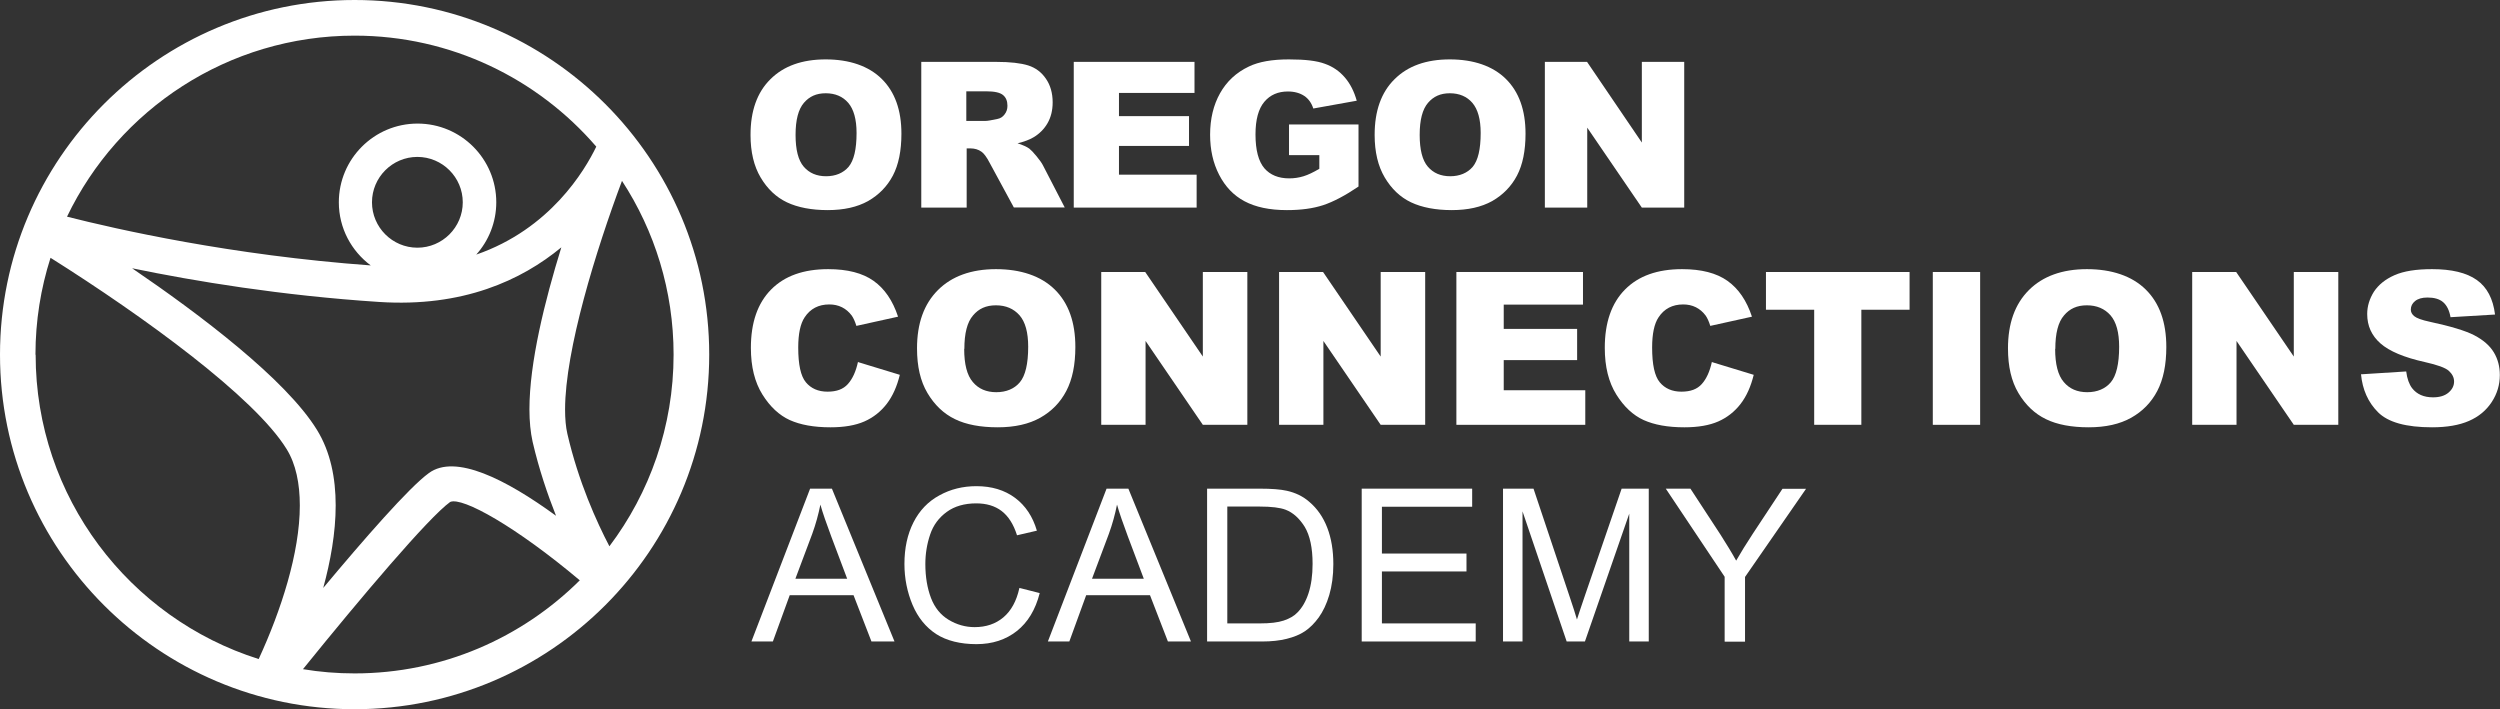 <?xml version="1.0" encoding="UTF-8"?>
<svg id="Layer_1" data-name="Layer 1" xmlns="http://www.w3.org/2000/svg" viewBox="0 0 141 40">
  <rect x="0" y="0" width="141" height="40" fill="#333333" stroke="none"/>
  <defs>
    <style>
      .cls-1 {
        fill: #fff;
      }
    </style>
  </defs>
  <path class="cls-1" d="M20,0C8.97,0,0,8.97,0,20s8.97,20,20,20,20-8.97,20-20S31.03,0,20,0ZM34.37,30.81c-.72-1.38-1.74-3.62-2.37-6.34-.09-.39-.13-.86-.13-1.37,0-3.36,1.75-9,3.21-12.9,1.84,2.82,2.91,6.19,2.91,9.8,0,4.05-1.35,7.8-3.62,10.81ZM20,2.01c5.44,0,10.33,2.43,13.63,6.26-.65,1.35-2.61,4.65-6.77,6.09.7-.78,1.13-1.82,1.13-2.95,0-2.45-1.99-4.44-4.44-4.44s-4.44,1.99-4.44,4.44c0,1.46.71,2.75,1.8,3.56-7.87-.57-14.33-2.04-17.13-2.75C6.68,6.18,12.86,2.01,20,2.01ZM30.04,24.92c.36,1.55.84,2.96,1.32,4.17-2.84-2.07-5.68-3.5-7.17-2.41-1.12.81-3.67,3.74-5.96,6.48.82-3,1.17-6.44-.35-8.91-1.75-2.85-6.61-6.52-10.43-9.12,3.53.73,8.42,1.54,13.93,1.9,4.72.31,8.03-1.22,10.28-3.08-.94,3.04-1.8,6.5-1.8,9.14,0,.67.06,1.29.18,1.83ZM20.98,11.41c0-1.41,1.15-2.56,2.56-2.56s2.56,1.15,2.56,2.56-1.15,2.56-2.56,2.56-2.56-1.15-2.56-2.56ZM2,20c0-1.9.3-3.74.85-5.46,5.27,3.32,11.5,7.85,13.31,10.78.53.85.75,1.96.75,3.19,0,2.67-1.06,5.93-2.32,8.66-7.29-2.3-12.58-9.13-12.58-17.16h0ZM17.08,37.75c3.3-4.08,7.09-8.56,8.31-9.44.69-.3,3.72,1.4,7.31,4.42-3.26,3.24-7.75,5.25-12.7,5.25-1,0-1.97-.08-2.92-.24h0Z"/>
  <g>
    <g>
      <path class="cls-1" d="M48.42,20.43l2.33.71c-.16.65-.4,1.2-.74,1.64-.34.44-.76.77-1.26.99-.5.22-1.14.33-1.91.33-.94,0-1.7-.14-2.3-.41-.59-.27-1.11-.75-1.54-1.44-.43-.69-.65-1.56-.65-2.63,0-1.43.38-2.52,1.14-3.29.76-.77,1.83-1.15,3.22-1.15,1.09,0,1.94.22,2.56.66.62.44,1.08,1.11,1.38,2.02l-2.35.52c-.08-.26-.17-.45-.26-.58-.15-.2-.33-.36-.55-.47-.22-.11-.46-.16-.72-.16-.6,0-1.07.24-1.39.73-.24.36-.36.93-.36,1.7,0,.96.14,1.61.43,1.96.29.35.7.53,1.22.53s.89-.14,1.15-.43c.26-.29.45-.7.57-1.25h0Z"/>
      <path class="cls-1" d="M51.72,19.65c0-1.41.39-2.5,1.18-3.29.78-.78,1.88-1.18,3.27-1.18s2.54.38,3.32,1.15c.78.77,1.16,1.85,1.16,3.24,0,1.01-.17,1.83-.51,2.48-.34.65-.83,1.15-1.47,1.51-.64.36-1.44.54-2.4.54s-1.78-.15-2.41-.46c-.64-.31-1.15-.8-1.55-1.47-.4-.67-.59-1.51-.59-2.52h0ZM54.38,19.67c0,.87.16,1.5.49,1.88.32.38.76.57,1.32.57s1.02-.19,1.33-.56c.31-.37.47-1.04.47-2,0-.81-.16-1.4-.49-1.78-.33-.37-.77-.56-1.33-.56s-.97.19-1.29.57c-.33.38-.49,1.01-.49,1.89h0Z"/>
      <path class="cls-1" d="M62.1,15.34h2.49l3.25,4.77v-4.77h2.51v8.62h-2.51l-3.23-4.73v4.73h-2.5s0-8.62,0-8.62Z"/>
      <path class="cls-1" d="M72.13,15.34h2.49l3.25,4.77v-4.77h2.51v8.62h-2.51l-3.23-4.73v4.73h-2.5v-8.62Z"/>
      <path class="cls-1" d="M82.14,15.34h7.14v1.84h-4.47v1.37h4.14v1.76h-4.14v1.7h4.6v1.95h-7.27v-8.62h0Z"/>
      <path class="cls-1" d="M96.58,20.43l2.33.71c-.16.65-.4,1.2-.74,1.64-.34.44-.76.77-1.26.99-.5.22-1.14.33-1.91.33-.94,0-1.7-.14-2.3-.41-.59-.27-1.11-.75-1.54-1.44-.43-.69-.65-1.56-.65-2.63,0-1.43.38-2.52,1.14-3.29.76-.77,1.83-1.15,3.22-1.15,1.09,0,1.94.22,2.56.66.62.44,1.08,1.11,1.38,2.02l-2.35.52c-.08-.26-.17-.45-.26-.58-.15-.2-.33-.36-.55-.47-.22-.11-.46-.16-.72-.16-.6,0-1.07.24-1.39.73-.24.36-.36.93-.36,1.7,0,.96.14,1.61.43,1.96.29.35.7.53,1.22.53s.89-.14,1.15-.43c.26-.29.45-.7.57-1.25h0Z"/>
      <path class="cls-1" d="M99.6,15.34h8.1v2.13h-2.72v6.49h-2.66v-6.49h-2.72s0-2.13,0-2.13Z"/>
      <path class="cls-1" d="M109.01,15.34h2.67v8.62h-2.67v-8.62Z"/>
      <path class="cls-1" d="M113.25,19.65c0-1.41.39-2.5,1.18-3.29.78-.78,1.88-1.18,3.27-1.18s2.54.38,3.32,1.15c.78.77,1.16,1.85,1.16,3.24,0,1.01-.17,1.83-.51,2.48-.34.65-.83,1.15-1.47,1.51-.64.36-1.44.54-2.4.54s-1.78-.15-2.41-.46c-.64-.31-1.15-.8-1.55-1.47-.4-.67-.59-1.51-.59-2.52ZM115.91,19.67c0,.87.16,1.5.49,1.88.32.38.76.57,1.32.57s1.02-.19,1.33-.56c.31-.37.47-1.04.47-2,0-.81-.16-1.4-.49-1.78-.33-.37-.77-.56-1.33-.56s-.97.19-1.29.57c-.33.38-.49,1.01-.49,1.89Z"/>
      <path class="cls-1" d="M123.63,15.34h2.49l3.25,4.77v-4.77h2.51v8.62h-2.51l-3.23-4.73v4.73h-2.5s0-8.62,0-8.62Z"/>
      <path class="cls-1" d="M133.18,21.11l2.53-.16c.05.41.17.73.33.94.27.35.67.52,1.18.52.38,0,.67-.09.88-.27.21-.18.31-.39.31-.62s-.1-.42-.29-.6c-.2-.18-.65-.34-1.36-.5-1.17-.26-2-.61-2.5-1.05-.5-.44-.75-.99-.75-1.66,0-.44.13-.86.38-1.26.26-.39.64-.7,1.16-.93.52-.23,1.22-.34,2.12-.34,1.1,0,1.94.2,2.52.61.58.41.92,1.06,1.03,1.95l-2.51.15c-.07-.39-.21-.67-.42-.85-.21-.18-.51-.26-.88-.26-.31,0-.54.07-.7.2-.16.13-.24.29-.24.48,0,.14.06.26.19.37.13.11.42.22.89.32,1.16.25,2,.5,2.5.76.5.26.87.58,1.1.96.23.38.34.81.34,1.28,0,.55-.15,1.06-.46,1.53-.31.47-.73.82-1.28,1.06-.55.24-1.24.36-2.08.36-1.47,0-2.48-.28-3.05-.85-.56-.56-.88-1.28-.96-2.15h0Z"/>
    </g>
    <g>
      <path class="cls-1" d="M42.38,36.18l3.31-8.62h1.23l3.53,8.62h-1.3l-1.01-2.61h-3.6l-.95,2.61h-1.21ZM44.86,32.64h2.92l-.9-2.39c-.27-.73-.48-1.32-.61-1.79-.11.55-.26,1.1-.46,1.65l-.95,2.53h0Z"/>
      <path class="cls-1" d="M57.5,33.16l1.14.29c-.24.94-.67,1.65-1.29,2.14s-1.38.74-2.28.74-1.68-.19-2.27-.57c-.58-.38-1.03-.93-1.33-1.64s-.46-1.49-.46-2.31c0-.9.17-1.68.51-2.35.34-.67.83-1.18,1.46-1.52.63-.35,1.33-.52,2.09-.52.86,0,1.59.22,2.18.66.59.44,1,1.06,1.23,1.85l-1.12.26c-.2-.63-.49-1.08-.87-1.37-.38-.29-.86-.43-1.43-.43-.66,0-1.22.16-1.66.48-.44.32-.76.74-.94,1.28-.18.53-.27,1.09-.27,1.66,0,.73.11,1.37.32,1.92.21.55.55.96,1,1.23.45.27.94.41,1.46.41.64,0,1.18-.18,1.62-.55.44-.37.74-.92.9-1.64Z"/>
      <path class="cls-1" d="M59.1,36.18l3.31-8.62h1.23l3.53,8.62h-1.3l-1.01-2.61h-3.6l-.95,2.61h-1.21ZM61.59,32.64h2.92l-.9-2.39c-.27-.73-.48-1.32-.61-1.79-.11.55-.26,1.1-.46,1.65l-.95,2.53h0Z"/>
      <path class="cls-1" d="M68.08,36.18v-8.62h2.97c.67,0,1.18.04,1.53.12.49.11.92.32,1.26.62.45.38.79.87,1.02,1.47.23.6.34,1.28.34,2.05,0,.65-.08,1.23-.23,1.74-.15.51-.35.92-.59,1.26-.24.33-.5.59-.78.78-.28.19-.63.33-1.03.43-.4.1-.86.15-1.38.15h-3.11ZM69.22,35.16h1.84c.57,0,1.01-.05,1.34-.16.32-.11.58-.25.77-.45.27-.27.48-.63.63-1.09s.23-1.01.23-1.66c0-.9-.15-1.59-.44-2.08-.3-.48-.66-.81-1.08-.97-.31-.12-.8-.18-1.48-.18h-1.81s0,6.58,0,6.58Z"/>
      <path class="cls-1" d="M76.8,36.18v-8.62h6.23v1.02h-5.09v2.64h4.77v1.01h-4.77v2.93h5.29v1.02h-6.43Z"/>
      <path class="cls-1" d="M84.77,36.18v-8.62h1.72l2.04,6.1c.19.57.33.99.41,1.28.1-.31.25-.77.46-1.38l2.06-6h1.53v8.62h-1.1v-7.21l-2.5,7.21h-1.03l-2.49-7.34v7.34h-1.1,0Z"/>
      <path class="cls-1" d="M97.27,36.18v-3.65l-3.32-4.97h1.39l1.7,2.6c.31.49.61.97.88,1.46.26-.45.57-.96.94-1.52l1.67-2.53h1.33l-3.44,4.97v3.65h-1.14Z"/>
    </g>
    <g>
      <path class="cls-1" d="M42.33,7.6c0-1.34.37-2.39,1.12-3.13.75-.75,1.79-1.12,3.12-1.12s2.42.37,3.16,1.1c.74.73,1.11,1.76,1.11,3.09,0,.96-.16,1.75-.48,2.36-.32.61-.79,1.09-1.4,1.44-.61.34-1.37.51-2.28.51s-1.69-.15-2.3-.44c-.61-.29-1.1-.76-1.48-1.4-.38-.64-.57-1.44-.57-2.4h0ZM44.87,7.61c0,.83.15,1.43.46,1.79.31.36.73.54,1.26.54s.97-.18,1.27-.53c.3-.36.45-.99.45-1.91,0-.77-.16-1.34-.47-1.7-.31-.36-.74-.54-1.27-.54s-.92.18-1.23.54c-.31.36-.47.96-.47,1.8Z"/>
      <path class="cls-1" d="M51.96,11.71V3.49h4.23c.79,0,1.38.07,1.8.2.41.13.75.38,1,.75.25.36.38.81.38,1.33,0,.46-.1.85-.29,1.18-.19.33-.46.6-.8.8-.22.13-.51.24-.89.33.3.1.52.2.66.3.09.07.23.21.41.43.18.22.3.39.36.51l1.23,2.38h-2.87l-1.36-2.51c-.17-.33-.33-.54-.46-.63-.18-.13-.39-.19-.62-.19h-.22v3.34h-2.55,0ZM54.51,6.82h1.07c.12,0,.34-.04.67-.11.17-.03.31-.12.41-.26.11-.14.16-.3.16-.48,0-.27-.08-.47-.25-.61-.17-.14-.48-.21-.95-.21h-1.12s0,1.67,0,1.67Z"/>
      <path class="cls-1" d="M60.56,3.49h6.81v1.75h-4.26v1.31h3.95v1.68h-3.95v1.62h4.38v1.86h-6.93V3.49Z"/>
      <path class="cls-1" d="M72.7,8.73v-1.71h3.92v3.5c-.75.51-1.42.86-1.99,1.05-.58.19-1.26.28-2.05.28-.98,0-1.77-.17-2.39-.5-.62-.33-1.09-.83-1.43-1.49-.34-.66-.51-1.41-.51-2.26,0-.9.19-1.68.56-2.34.37-.66.91-1.17,1.63-1.51.56-.27,1.31-.4,2.25-.4s1.59.08,2.04.25c.45.16.82.42,1.12.77.3.35.52.78.67,1.31l-2.45.44c-.1-.31-.27-.55-.51-.71-.24-.16-.55-.25-.92-.25-.56,0-1,.19-1.33.58-.33.39-.5,1-.5,1.84,0,.89.17,1.52.5,1.91.33.38.8.57,1.4.57.28,0,.55-.04.81-.12.26-.08.55-.22.89-.42v-.77s-1.7,0-1.7,0Z"/>
      <path class="cls-1" d="M77.53,7.6c0-1.34.37-2.39,1.12-3.13.75-.75,1.79-1.12,3.12-1.12s2.42.37,3.16,1.1c.74.73,1.11,1.76,1.11,3.09,0,.96-.16,1.75-.48,2.36-.32.61-.79,1.09-1.4,1.44-.61.34-1.37.51-2.28.51s-1.69-.15-2.3-.44c-.61-.29-1.1-.76-1.48-1.4-.38-.64-.57-1.44-.57-2.4h0ZM80.07,7.61c0,.83.15,1.43.46,1.79.31.36.73.54,1.26.54s.97-.18,1.27-.53c.3-.36.45-.99.45-1.91,0-.77-.16-1.34-.47-1.7-.31-.36-.74-.54-1.27-.54s-.92.18-1.23.54c-.31.36-.47.96-.47,1.8h0Z"/>
      <path class="cls-1" d="M87.14,3.49h2.37l3.09,4.55V3.49h2.39v8.22h-2.39l-3.08-4.51v4.51h-2.39s0-8.22,0-8.22Z"/>
    </g>
  </g>
</svg>